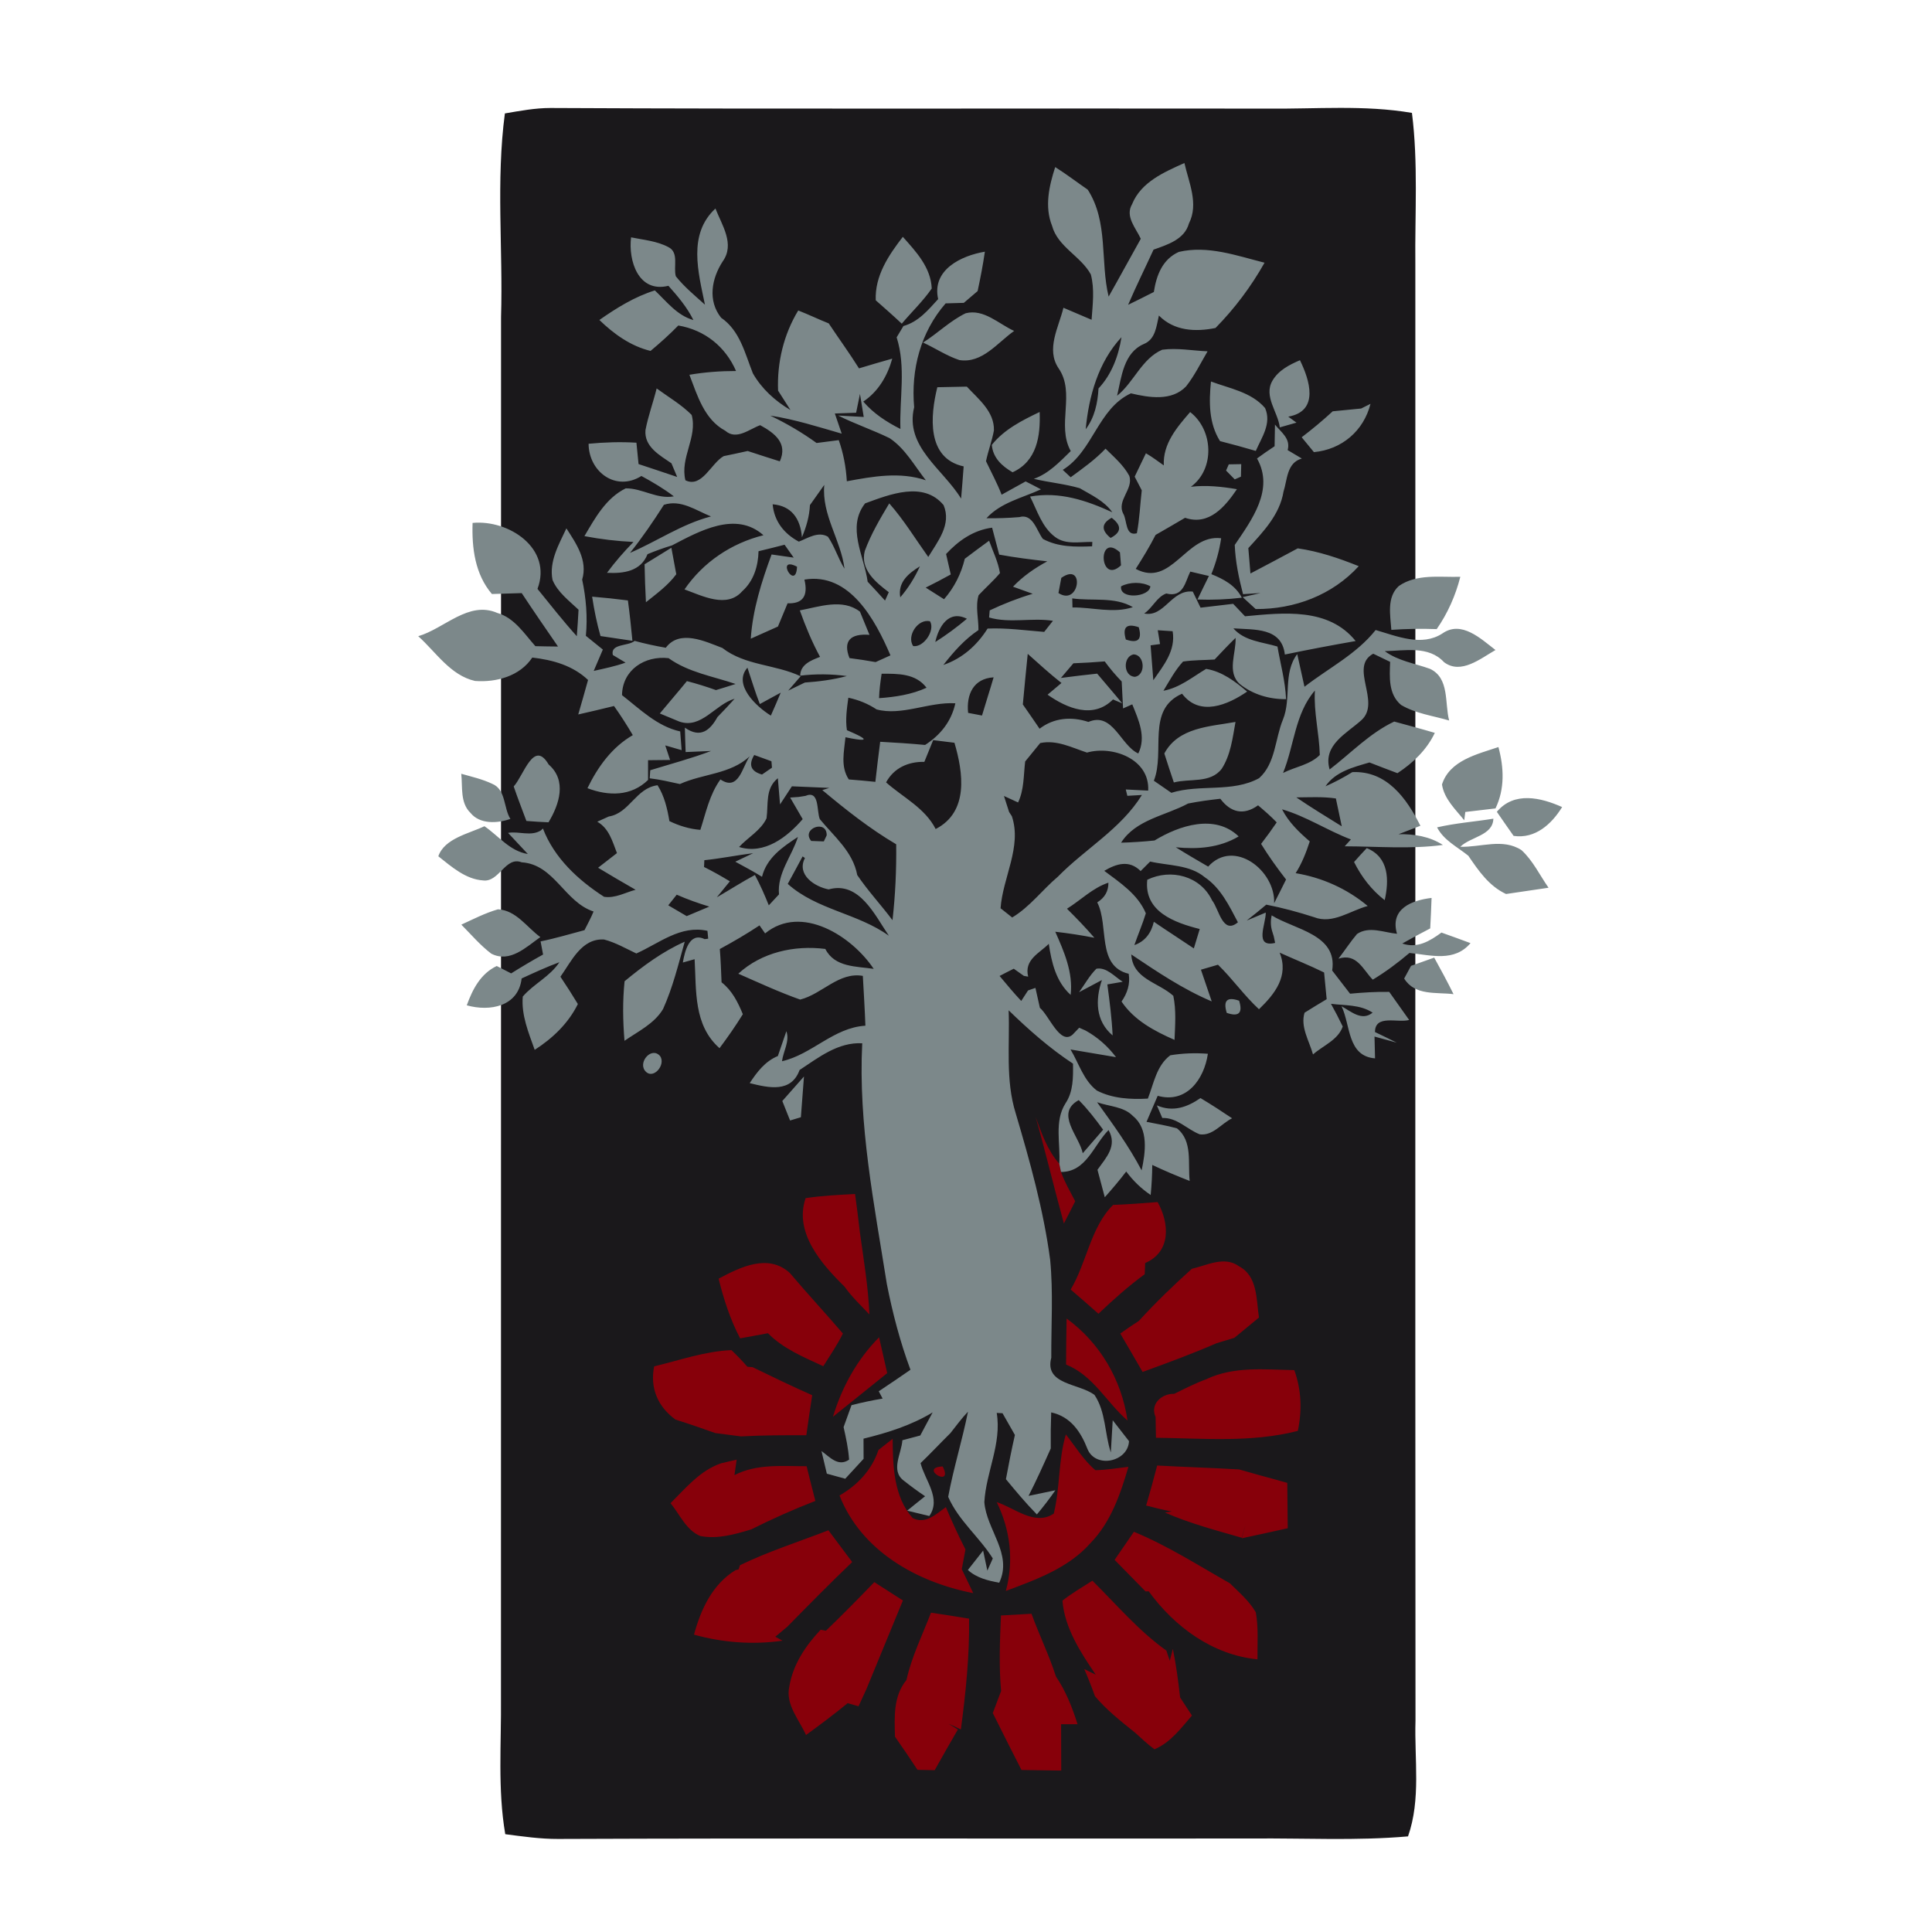 <svg viewBox="0 0 256 256" xmlns="http://www.w3.org/2000/svg"><desc>Created by http://guilds.gw2w2w.com</desc><path fill="none" d="M0 0h256v256H0z"/><path fill="#1a181b" d="M186.57 243.33c-6.84.6-13.71.22-20.57.28-30.69.04-61.37-.06-92.06.06-2.34.01-4.67-.33-6.99-.63-1.02-5.96-.51-12.02-.57-18.04.01-61 0-122 .01-183 .27-8.99-.68-18.03.51-26.97 2-.34 4-.72 6.03-.72 31.69.16 63.38.03 95.07.08 6.37.07 12.78-.51 19.09.57.84 6.65.38 13.36.45 20.04.02 64.33-.03 128.67.02 193-.16 5.1.74 10.41-.99 15.33z"/><path fill="#87000a" d="M137.23 148.02c1.33 4.68 2.45 9.41 3.74 14.1.51-.98 1.01-1.97 1.5-2.95-.66-1.27-1.4-2.52-1.88-3.88-.06-.27-.17-.82-.23-1.09-1.57-1.77-2.33-4.01-3.13-6.18zM147.49 159.66c-2.97 2.93-3.49 7.64-5.62 11.21 1.24 1.06 2.47 2.13 3.68 3.21 1.95-1.86 3.96-3.65 6.13-5.24.02-.37.05-1.11.06-1.48-.05-3.15-2.17-5.58-4.25-7.7zM113.93 163.22c-1.24.87-2.48 1.76-3.72 2.64.55 1.54 1.08 3.09 1.69 4.62.95 1.35 2.17 2.49 3.3 3.69-.15-3.68-.77-7.31-1.27-10.95zM111.69 176.7c-2.31-2.7-4.74-5.31-7.04-8.03-1.61.61-3.3 1.13-4.73 2.14-.86 2.1-1.27 4.34-1.85 6.53 1.23-.23 2.46-.46 3.69-.68 2.03 2.07 4.75 3.17 7.33 4.37.9-1.42 1.85-2.82 2.6-4.33zM160.43 174.41c-1.65-.67-3.3-1.33-4.95-2-1.53.86-3.07 1.72-4.58 2.62-.83.53-1.65 1.09-2.46 1.67.99 1.69 1.98 3.38 2.96 5.09 3.3-1.2 6.59-2.41 9.81-3.81l-.78-3.57zM149.4 188.23c-.78-5.41-3.65-10.3-8.07-13.52-.04 2.03-.06 4.06-.07 6.1 3.62 1.46 5.34 4.99 8.14 7.42zM107.62 184.87c-2.66-1.17-5.28-2.44-7.89-3.71-1.96 1.9-3.39 4.24-4.59 6.67 1.02.83 2.03 1.66 3.05 2.5 2.88-.16 5.77-.16 8.65-.15.25-1.78.51-3.54.78-5.31zM160.37 186.16c-1.59-.51-3.17-1.02-4.78-1.47-1.65-.05-3.24 1.34-2.47 3.07.09.59.26 1.77.35 2.36 2.39-.13 4.78-.25 7.17-.39l-.27-3.57zM145.15 194.81c-1.58-1.33-2.65-3.14-3.92-4.74-1.01 3.42-.75 7.05-1.6 10.49-2.52 1.68-5.18-.76-7.56-1.52 1.81 3.69 2.29 7.79 1.21 11.77 4.02-1.51 8.29-3.03 11.21-6.34 2.7-2.76 3.97-6.49 5.03-10.11-1.45.18-2.9.41-4.37.45zM118.28 190.65l-1.88 1.48c-.88 2.64-2.77 4.66-5.16 6.03 2.89 7.37 10.28 11.49 17.72 12.94-.51-1.06-1.01-2.12-1.52-3.18.16-.87.33-1.74.49-2.61-.94-1.84-1.8-3.71-2.6-5.61-1.28.92-2.71 2.33-4.4 1.45-2.52-2.84-2.62-6.9-2.65-10.5zM164.2 194.71c-3.62-.22-7.25-.32-10.87-.52-.46 1.77-.94 3.54-1.46 5.3 1.12.3 2.25.57 3.39.79 2.43-.35 4.86-.75 7.3-1.07.55-1.5 1.09-3 1.64-4.5zM97.61 193.41l-2.05.48c-.12 2.05-.42 4.18.17 6.19.64 1.55 2.46 1.9 3.82 2.57 2.77-1.39 5.6-2.65 8.49-3.77-.4-1.53-.78-3.07-1.16-4.6-3.21.01-6.59-.35-9.56 1.18.08-.52.22-1.54.29-2.05zM109.77 202.77c-3.91 1.52-7.94 2.79-11.72 4.63l-.18.55c2.43 2.28 4.54 4.87 6.46 7.59 2.83-2.88 5.67-5.77 8.59-8.56-1.05-1.41-2.1-2.81-3.15-4.21zM119.64 212.07c-1.26-.81-2.53-1.62-3.79-2.43-2.1 2.18-4.23 4.34-6.41 6.44.5.1 1.48.29 1.98.39-1.02 1.32-2.03 2.64-3.02 3.99 2.07 1.25 4.21 2.37 6.39 3.39 1.61-3.93 3.23-7.85 4.85-11.78zM136.68 213.83c-1.35.07-2.7.15-4.05.23-.14 3.33-.28 6.68.02 10.01 1.86 1.89 4.22 3.13 6.6 4.23.25-2.05.52-4.09.67-6.15-.9-2.83-2.23-5.52-3.24-8.32zM128.41 214.48c-1.68-.28-3.36-.54-5.05-.79-1.13 2.95-2.56 5.82-3.25 8.92 1.28 2.4 3.1 4.54 5.56 5.78l1.65.77c.65-4.87 1.15-9.76 1.09-14.68zM153.39 159.28c-1.96.16-3.93.3-5.9.38 2.08 2.12 4.2 4.55 4.25 7.7 3.46-1.49 3.22-5.28 1.65-8.08zM113.93 163.22c-.19-1.68-.4-3.35-.63-5.01-2.19.12-4.38.22-6.55.55-1.57 4.56 2.12 8.75 5.15 11.72-.61-1.53-1.14-3.08-1.69-4.62 1.24-.88 2.48-1.77 3.72-2.64zM164.16 167.78c-1.91-1.39-4.22-.12-6.23.34 1.84 1.28 3.69 2.56 5.54 3.83l.09 5.32c1.09-.9 2.18-1.79 3.26-2.69-.37-2.39-.15-5.49-2.66-6.8zM104.65 168.67c-2.87-2.61-6.55-.77-9.43.76.67 2.72 1.54 5.41 2.85 7.91.58-2.19.99-4.43 1.85-6.53 1.43-1.01 3.12-1.53 4.73-2.14zM163.47 171.95c-1.85-1.27-3.7-2.55-5.54-3.83-2.44 2.19-4.81 4.48-7.03 6.91 1.51-.9 3.05-1.76 4.58-2.62 1.65.67 3.3 1.33 4.95 2l.78 3.57c.79-.24 1.57-.48 2.35-.71l-.09-5.32zM116.48 177.2c-2.91 2.94-4.92 6.59-6.11 10.53 2.39-1.93 4.8-3.84 7.19-5.78-.35-1.59-.72-3.17-1.08-4.75zM99.03 181.1c-.67-.77-1.37-1.5-2.11-2.2-3.51.14-6.85 1.34-10.24 2.15-.58 2.89.49 5.34 2.82 7.05.57-2.78.52-6.37 3.86-7.24 1.9.01 3.79.08 5.67.24zM99.73 181.16c-.18-.01-.53-.04-.7-.06-1.88-.16-3.77-.23-5.67-.24.06 3.05-.02 6.24 1.43 9.03l3.4.44c-1.02-.84-2.03-1.67-3.05-2.5 1.2-2.43 2.63-4.77 4.59-6.67zM93.36 180.86c-3.34.87-3.29 4.46-3.86 7.24 1.78.56 3.54 1.17 5.29 1.79-1.45-2.79-1.37-5.98-1.43-9.03zM171.5 181.55c-3.91-.07-8-.54-11.65 1.2 1.73-.22 3.46-.37 5.2-.47 2.15.27 4.16 1.37 4.54 3.7-.82 1.4-2.1 2.44-3.4 3.39-1.85.16-3.7.25-5.55.36-2.39.14-4.78.26-7.17.39-.09-.59-.26-1.77-.35-2.36.01.68.04 2.06.05 2.75 6.28.08 12.64.67 18.8-.91.57-2.7.48-5.45-.47-8.05zM169.59 185.98c-.38-2.33-2.39-3.43-4.54-3.7.35 2.36.73 4.73 1.14 7.09 1.3-.95 2.58-1.99 3.4-3.39zM165.05 182.28c-1.74.1-3.47.25-5.2.47-1.47.54-2.86 1.25-4.26 1.94 1.61.45 3.19.96 4.78 1.47l.27 3.57c1.85-.11 3.7-.2 5.55-.36-.41-2.36-.79-4.73-1.14-7.09zM124.91 194.31c-3.31.15 1.53 3.01 0 0zM95.56 193.89c-2.79.95-4.69 3.28-6.71 5.29 1.23 1.49 2.06 3.57 3.94 4.35 2.3.44 4.58-.22 6.76-.88-1.36-.67-3.18-1.02-3.82-2.57-.59-2.01-.29-4.14-.17-6.19zM166.74 195.43c-.63-.18-1.91-.54-2.54-.72-.55 1.5-1.09 3-1.64 4.5-2.44.32-4.87.72-7.3 1.07l-.9.14c3.28 1.44 6.75 2.35 10.18 3.34l.52-1.83c.61-2.15 1.16-4.33 1.68-6.5zM170.57 196.49c-1.27-.36-2.55-.72-3.83-1.06-.52 2.17-1.07 4.35-1.68 6.5l-.51 1.9c2.03-.43 4.05-.88 6.08-1.33l-.06-6.01zM162.96 209.79c-4.19-2.37-8.25-4.98-12.71-6.82-.85 1.24-1.71 2.48-2.56 3.72 1.37 1.39 2.73 2.79 4.1 4.18l.42-.01 1.79-.04c2.28 1.09 4.4 2.49 6.53 3.85.81-1.63 1.62-3.26 2.43-4.88zM104.33 215.54c-1.92-2.72-4.03-5.31-6.46-7.59l-.41.1c.03 2.02.01 4.03-.01 6.05 1.77.91 3.53 1.84 5.28 2.78.4-.33 1.2-1 1.6-1.34zM97.46 208.05c-3.07 1.88-4.6 5.21-5.5 8.55 3.82 1.06 7.81 1.36 11.74.8l-.97-.52c-1.75-.94-3.51-1.87-5.28-2.78.02-2.02.04-4.03.01-6.05zM166.4 213.63c-.88-1.5-2.22-2.64-3.44-3.84-.81 1.62-1.62 3.25-2.43 4.88-2.13-1.36-4.25-2.76-6.53-3.85l-1.79.04c3.43 4.71 8.48 8.43 14.41 9.01-.02-2.08.15-4.18-.22-6.24zM154.55 218.71c-3.68-2.62-6.61-6.1-9.8-9.26-1.34.85-2.71 1.66-3.97 2.64.28 3.6 2.4 6.87 4.41 9.81l-1.52-.74c.51 1.18.99 2.38 1.42 3.6 2.28-.18 4.56-.31 6.83-.41.85-1.9 1.72-3.78 2.63-5.64zM111.42 216.47c-.5-.1-1.48-.29-1.98-.39l-.7-.13c-1.99 2.1-3.67 4.6-4.15 7.52-.54 2.38 1.3 4.39 2.21 6.43 1.88-1.37 3.73-2.75 5.52-4.22-2.06-.61-4.11-1.27-6.14-1.99.75-1.09 1.46-2.16 2.22-3.23.99-1.35 2-2.67 3.02-3.99zM155.41 218.48l-.41 1.58c-.21 2.03-.28 4.12-.98 6.06-1.04 1.31-2.38 2.35-3.61 3.47.83.75 1.65 1.53 2.56 2.2 2.12-.88 3.51-2.79 4.97-4.47-.52-.8-1.05-1.6-1.57-2.4-.24-2.16-.53-4.32-.96-6.44zM155 220.06l-.45-1.35c-.91 1.86-1.78 3.74-2.63 5.64-2.27.1-4.55.23-6.83.41 1.55 1.84 3.45 3.33 5.32 4.83 1.23-1.12 2.57-2.16 3.61-3.47.7-1.94.77-4.03.98-6.06zM108.4 220.46c-.76 1.07-1.47 2.14-2.22 3.23 2.03.72 4.08 1.38 6.14 1.99.36.1 1.08.31 1.44.41.35-.75.69-1.5 1.03-2.24-2.18-1.02-4.32-2.14-6.39-3.39zM142.78 228.47c-.69-2.21-1.55-4.39-2.86-6.32-.15 2.06-.42 4.1-.67 6.15-2.38-1.1-4.74-2.34-6.6-4.23-.37.97-.73 1.94-1.1 2.92 1.25 2.52 2.52 5.03 3.8 7.54 1.76.02 3.52.05 5.27.08 0-2.05-.01-4.1-.02-6.14h2.18zM125.67 228.39c-2.46-1.24-4.28-3.38-5.56-5.78-1.76 2.14-1.59 4.91-1.52 7.51 1.02 1.45 2.01 2.91 2.98 4.39.57.02 1.71.04 2.28.05 1.01-1.81 2.04-3.61 3.07-5.39l-1.25-.78z"/><path fill="#7c888a" d="M156.94 21.6c-2.68 1.21-5.75 2.52-6.93 5.45-.97 1.63.51 3.18 1.15 4.59-1.43 2.55-2.82 5.12-4.26 7.66-1.13-4.66-.01-9.88-2.77-14.17-1.44-.99-2.83-2.06-4.31-2.99-.81 2.5-1.43 5.24-.42 7.77.76 2.81 3.8 4.01 5.14 6.45.52 1.97.24 4.02.1 6.01-1.24-.53-2.48-1.06-3.73-1.59-.62 2.58-2.34 5.48-.65 8.01 2.29 3.3-.3 7.54 1.62 10.98-1.46 1.42-2.9 2.97-4.89 3.68 2.01.48 4.09.66 6.08 1.24 1.55.91 3.25 1.68 4.32 3.19-3.44-1.58-7.04-2.78-10.9-2.08.95 1.86 1.57 4.06 3.33 5.36 1.43 1.07 3.28.61 4.92.65 0 .14-.02.43-.03.58-2.22.09-4.5.11-6.52-.98-.83-1.07-1.31-3.41-3.13-2.89-1.45.12-2.9.17-4.35.15 1.88-2.08 4.77-2.7 7.22-3.83-.67-.36-1.35-.71-2.03-1.05-.8.44-2.39 1.32-3.18 1.76-.59-1.53-1.37-2.96-2.07-4.44.29-1.38.8-2.7 1.05-4.08.07-2.5-2.05-4.14-3.59-5.8-1.3.03-2.61.06-3.91.08-.94 3.8-1.44 9.42 3.49 10.49-.11 1.42-.21 2.85-.34 4.27-2.38-3.92-7.5-6.88-6.22-12.11-.44-4.99.85-9.94 4.17-13.76.6-.02 1.8-.06 2.41-.07.45-.39 1.37-1.17 1.83-1.56.37-1.73.71-3.47.96-5.22-3.14.53-7.06 2.4-6.19 6.28-1.32 1.45-2.62 3.02-4.6 3.57-.22.38-.68 1.12-.9 1.5 1.26 3.95.36 8.09.5 12.14-1.84-.93-3.57-2.05-4.92-3.63 2-1.33 3.21-3.43 3.84-5.69-1.47.41-2.94.85-4.41 1.29-1.27-2.03-2.68-3.96-4.01-5.96-1.36-.54-2.68-1.18-4.04-1.71-1.93 3.18-2.82 6.91-2.67 10.62.41.64 1.23 1.93 1.64 2.57-2.02-1.19-3.81-2.81-4.98-4.86-1.05-2.64-1.71-5.66-4.21-7.37-1.8-2.26-1.26-5.19.21-7.46 1.65-2.29-.1-4.8-.96-7.01-3.69 3.41-2.27 8.47-1.39 12.74-1.33-1.2-2.74-2.35-3.86-3.76-.35-1.24.46-3.15-.99-3.87-1.52-.81-3.28-.95-4.94-1.29-.38 3.09.96 7.4 4.95 6.42 1.25 1.4 2.47 2.84 3.31 4.54-2.18-.62-3.54-2.45-5.11-3.93-2.68.84-5.07 2.32-7.35 3.92 1.93 1.86 4.13 3.45 6.78 4.1 1.28-1.07 2.52-2.18 3.68-3.37 3.5.6 6.24 2.79 7.65 6.03-2.07 0-4.13.15-6.18.5 1.05 2.73 1.97 5.93 4.76 7.42 1.47 1.3 3.19-.23 4.62-.74 1.94 1.06 3.68 2.4 2.6 4.79-1.42-.45-2.85-.9-4.26-1.37-1.06.24-2.12.46-3.18.68-1.68.95-2.88 4.27-5.07 3.2-.74-3.01 1.63-5.68.83-8.66-1.37-1.38-3.07-2.36-4.64-3.51-.46 1.85-1.12 3.64-1.48 5.51-.2 2.22 1.9 3.35 3.44 4.41.19.45.57 1.35.76 1.81-1.7-.57-3.41-1.15-5.12-1.71l-.28-2.83c-2.12-.13-4.23-.06-6.34.14.03 3.73 3.62 6.39 7 4.27 1.49.81 2.95 1.67 4.3 2.7-2.25.41-4.19-1.09-6.38-1.06-2.61 1.28-4.06 3.93-5.47 6.33 2.15.41 4.32.67 6.5.77-1.25 1.28-2.44 2.64-3.51 4.09 2.18.12 4.48-.19 5.37-2.47 1.06-.44 2.14-.83 3.24-1.16 3.59-1.87 8.45-4.62 12.12-1.35-4.25 1.06-7.97 3.56-10.46 7.18 2.35.85 5.62 2.56 7.65.24 1.52-1.36 2.11-3.32 2.16-5.3 1.16-.28 2.3-.56 3.45-.86.3.43.91 1.28 1.21 1.71-.73-.1-2.2-.31-2.93-.42-1.33 3.6-2.5 7.31-2.76 11.16 1.2-.53 2.41-1.07 3.6-1.61.43-1.03.86-2.06 1.28-3.08 2.01.08 2.75-.97 2.23-3.14 6-1 9.41 5.38 11.4 10.04-.49.23-1.48.67-1.97.89-1.15-.21-2.3-.38-3.46-.53-.89-2.27.13-3.28 2.65-3.08-.32-.76-.95-2.3-1.26-3.07-2.32-1.8-5.42-.64-7.97-.17.75 2.11 1.61 4.18 2.68 6.16-1.2.46-2.61 1.01-2.63 2.49 2.06-.25 4.12-.23 6.18.05-1.82.49-3.69.73-5.56.86-.55.27-1.66.8-2.21 1.07l1.65-1.9c-3.36-1.59-7.35-1.4-10.37-3.75-2.28-.87-5.66-2.5-7.5-.03-1.39-.24-2.77-.54-4.13-.91-.82.73-3.24.33-2.89 1.87l1.69 1.01c-1.37.49-2.8.78-4.22 1.1.31-.7.91-2.12 1.21-2.83-.56-.46-1.68-1.36-2.25-1.82.24-2.49.03-5-.49-7.45.76-2.55-.78-4.76-2.09-6.79-.99 2.13-2.32 4.38-1.84 6.83.69 1.65 2.19 2.75 3.45 3.95-.06 1.17-.14 2.34-.23 3.51-1.82-2.02-3.5-4.16-5.21-6.27 2.02-5.36-3.8-9.2-8.6-8.74-.11 3.33.32 6.79 2.56 9.42 1.31-.03 2.63-.07 3.95-.12 1.57 2.38 3.19 4.73 4.81 7.08-1-.01-2-.02-3-.05-1.47-1.65-2.78-3.76-5.04-4.4-3.82-1.66-7.01 2.07-10.48 3.08 2.35 2.11 4.26 5.19 7.52 5.93 2.81.21 5.94-.62 7.59-3.1 2.71.31 5.37 1.05 7.39 2.97-.42 1.53-.86 3.05-1.3 4.57 1.58-.36 3.17-.73 4.74-1.12.89 1.25 1.71 2.54 2.49 3.86-2.77 1.6-4.64 4.21-6.01 7.03 2.79 1.06 5.78 1.1 8.03-1.09v-2.62c.73-.01 2.19-.02 2.92-.03l-.64-1.93 2.17.63c-.06-.83-.12-1.65-.19-2.48-3.06-.68-5.32-2.95-7.71-4.81.05-3.36 3.03-5.26 6.17-4.9 2.64 1.89 5.88 2.4 8.88 3.42-.86.28-1.73.55-2.6.81-1.26-.45-2.54-.85-3.85-1.19-1.18 1.45-2.4 2.85-3.59 4.29.64.27 1.93.8 2.58 1.07 2.93 1.03 4.75-2.28 7.33-3.02-.74.82-1.49 1.63-2.27 2.42-.96 1.72-2.22 2.88-4.32 1.41.02 1.07.06 2.15.1 3.23.84-.03 2.52-.1 3.37-.14-2.64 1-5.37 1.72-8.06 2.55l-.07 1.07c1.38.16 2.67.47 4 .76 3.06-1.39 6.66-1.28 9.25-3.67-.98 1.35-1.44 4.7-3.88 3.06-1.44 1.99-1.92 4.39-2.66 6.68-1.43-.11-2.82-.54-4.1-1.16-.28-1.66-.66-3.31-1.57-4.75-2.87.36-3.71 3.7-6.46 4.14-.38.17-1.15.52-1.53.69 1.56.88 2.01 2.61 2.61 4.16l-2.5 1.94c1.64 1 3.31 1.96 4.97 2.92-1.37.36-2.72 1.16-4.18.93-3.44-2.22-6.6-5.14-8.1-9.05l-.26.25c-1.34.84-2.9.08-4.36.33.66.7 1.96 2.1 2.62 2.8-2.41-.39-3.85-2.39-5.75-3.68-2.08.99-5.29 1.61-6.11 3.98 1.74 1.38 3.62 3.05 5.92 3.2 2.15.29 2.96-3.24 5.12-2.4 4.34.28 5.66 5.25 9.53 6.52-.34.84-.79 1.65-1.2 2.47-1.93.51-3.85 1.09-5.82 1.49.08.43.25 1.3.33 1.74-1.43.79-2.84 1.63-4.23 2.5-.47-.25-1.43-.74-1.91-.98-2.14 1.02-3.2 3.08-3.97 5.21 3.07.86 6.84.16 7.27-3.56 1.65-.76 3.3-1.52 5-2.15-1.25 1.91-3.39 2.85-4.85 4.55-.21 2.46.77 4.78 1.58 7.06 2.38-1.53 4.45-3.5 5.72-6.07-.74-1.22-1.51-2.43-2.31-3.62 1.46-2.04 2.79-5.11 5.78-4.93 1.51.39 2.88 1.19 4.28 1.85 3.04-1.36 5.85-3.79 9.42-3 .03.26.07.78.1 1.04l-.47.06c-2.04-.99-2.64 1.65-2.89 3.1l1.56-.44c.24 4.17-.16 8.73 3.3 11.79 1.09-1.46 2.13-2.95 3.09-4.5-.65-1.59-1.43-3.15-2.82-4.23-.06-1.47-.11-2.94-.23-4.41 1.79-.97 3.56-2 5.26-3.13.18.26.55.79.74 1.06 4.82-3.93 11.51.37 14.39 4.7-2.31-.35-5.17-.19-6.41-2.64-4.1-.52-8.44.44-11.53 3.28 2.71 1.19 5.4 2.44 8.2 3.43 2.92-.74 5.11-3.69 8.3-3.14.12 2.2.26 4.4.34 6.6-4.23.26-7.05 3.79-11.05 4.71.16-1.32 1.05-2.64.58-3.98-.29.83-.85 2.47-1.13 3.29-1.68.69-2.77 2.12-3.73 3.59 2.56.64 5.5 1.3 6.61-1.74 2.53-1.66 5.09-3.71 8.3-3.54-.54 10.74 1.59 21.34 3.26 31.89.76 3.86 1.76 7.68 3.13 11.37-1.39.96-2.78 1.92-4.2 2.85.13.24.39.73.51.97-1.38.23-2.75.52-4.12.87-.26.73-.79 2.18-1.05 2.91.32 1.42.63 2.85.73 4.31-1.44 1-2.55-.34-3.66-1.14.18.75.53 2.25.71 3 .61.16 1.83.5 2.44.67l2.43-2.64c0-.67-.01-2-.01-2.67 3.19-.78 6.34-1.77 9.16-3.48-.55 1.02-1.1 2.03-1.64 3.06-.59.16-1.78.47-2.37.63-.11 1.76-1.6 4 .17 5.34.92.73 1.86 1.42 2.84 2.08-.6.47-1.78 1.43-2.37 1.91.73.18 2.2.53 2.93.71 1.62-2.33-.59-4.73-1.16-7.01 1.35-1.29 2.62-2.66 3.95-3.97.76-.96 1.48-1.95 2.33-2.84 1.27.02 2.54.07 3.81.16l.77.04c2.01-.63 4.03-1.26 6.04-1.9-1.35-.78-2.69-1.56-4.04-2.34.15-.63.45-1.91.6-2.55 1.29-.19 2.58-.38 3.86-.56-.02-4.33.27-8.68-.15-12.99-.88-6.6-2.68-13.03-4.56-19.39-1.39-4.43-.77-9.11-.94-13.66 2.66 2.58 5.43 5.03 8.53 7.07.02 1.82.05 3.71-1.01 5.28-1.5 2.39-.63 5.34-.81 7.98.06.27.17.82.23 1.09 3.36.01 4.32-3.57 6.3-5.55 1.19 2.09-.31 3.64-1.47 5.26.24.91.73 2.73.97 3.64.99-1.11 1.95-2.24 2.84-3.41.9 1.21 1.98 2.27 3.24 3.11.13-1.33.2-2.65.21-3.98 1.63.77 3.28 1.47 4.96 2.12-.27-2.35.43-5.29-1.69-6.97-1.33-.37-2.68-.59-4.03-.86.48-1.16 1-2.3 1.48-3.45 3.82 1.07 6.16-2.2 6.65-5.57-1.68-.13-3.34-.07-4.98.2-1.83 1.37-2.19 3.74-2.97 5.74-2.28.13-4.68 0-6.75-1.06-1.77-1.34-2.4-3.63-3.5-5.45 2.01.34 4.02.69 6.03 1.02-1.09-1.45-2.45-2.65-4.04-3.53-.21-.09-.63-.28-.84-.37l-.88.92c-1.65 1.42-3.07-2.48-4.33-3.56-.15-.66-.45-1.98-.59-2.64-.25.08-.74.25-.98.34-.23.35-.67 1.05-.9 1.39-1-1.06-1.93-2.19-2.87-3.31.63-.33 1.25-.65 1.88-.96.33.23 1 .71 1.34.95l.57.1c-.57-2.26 1.51-3.11 2.73-4.35.36 2.46.96 5.03 2.9 6.77.33-3-.87-5.72-2.04-8.37 1.74.2 3.46.46 5.18.8-1.15-1.34-2.38-2.61-3.63-3.85 1.84-1.14 3.4-2.76 5.49-3.45.01 1.12-.48 1.99-1.48 2.61 1.59 3.11-.12 8.43 4.17 9.46.22 1.34-.18 2.57-.95 3.68 1.67 2.49 4.35 3.91 7.02 5.08.08-1.95.24-3.92-.16-5.84-2.01-1.81-5.38-2.21-5.57-5.48 3.42 2.29 6.85 4.61 10.66 6.22-.36-1.05-1.07-3.15-1.43-4.2.57-.16 1.7-.5 2.26-.66 1.92 1.86 3.46 4.08 5.43 5.9 2.1-2.02 3.99-4.41 2.74-7.5 1.96.89 3.96 1.68 5.89 2.63.09.89.25 2.65.34 3.54-.98.58-1.96 1.18-2.93 1.79-.58 1.88.63 3.75 1.12 5.53 1.33-1.18 3.32-1.91 3.94-3.7-.49-1.02-1.01-2.03-1.56-3.01 1.87.24 3.85.08 5.52 1.17-1.42 1.17-2.85-.15-4.12-.85 1.21 2.51.75 6.61 4.44 6.91-.02-.72-.05-2.17-.07-2.89.74.2 2.22.61 2.95.81-.96-.48-1.92-.95-2.89-1.41.01-2.38 3.02-1.17 4.53-1.6-.87-1.24-1.76-2.48-2.64-3.72-1.73-.03-3.47.08-5.19.24-.79-1.03-1.58-2.05-2.37-3.07.75-4.79-5-5.43-8.02-7.31-.15.69-.14 1.37.05 2.04l.23.74.18.87c-2.83.66-1.21-2.52-1.24-4.02-.63.27-1.9.8-2.53 1.06.88-.7 1.76-1.39 2.6-2.11 2.15.42 4.25.99 6.33 1.66 2.48.97 4.79-.87 7.11-1.48-2.74-2.29-6.04-3.77-9.55-4.35.83-1.3 1.39-2.74 1.87-4.21-1.43-1.23-2.8-2.54-3.67-4.25 3.21.93 6.01 2.81 9.12 3.99l-.82.91c4.34.01 8.69.4 13.01-.18-1.76-1.13-3.81-1.47-5.88-1.42.73-.28 2.17-.84 2.9-1.12-1.82-3.63-4.45-7.32-9.02-7.11-1.14.71-2.33 1.34-3.56 1.88 1.34-1.96 3.7-2.53 5.83-3.16 1.24.48 2.47.96 3.71 1.42 2.07-1.36 3.88-3.09 4.95-5.34-1.78-.53-3.58-1.01-5.38-1.5-3.25 1.54-5.74 4.19-8.56 6.35-.93-3.26 2.26-4.76 4.23-6.55 2.62-2.41-1.69-7.03 1.55-8.79l2.24 1.08c-.07 1.99-.26 4.28 1.45 5.71 1.94 1.15 4.24 1.43 6.37 2.06-.61-2.3.07-5.64-2.55-6.85-2.02-.73-4.22-1.04-5.98-2.34 2.67-.05 5.81-.75 7.85 1.46 2.24 1.69 4.85-.49 6.82-1.61-1.93-1.48-4.51-3.97-7.04-2.19-2.73 1.77-6.02.36-8.84-.46-2.54 3.2-6.25 5.05-9.43 7.52-.24-1.08-.72-3.24-.96-4.33-1.92 2.53-.75 5.87-1.89 8.67-1.06 2.56-.97 5.81-3.16 7.77-3.55 1.95-7.84.76-11.63 1.94-.78-.53-1.55-1.07-2.32-1.6 1.54-3.86-1.04-9.42 3.74-11.53 2.33 3.08 6.06 1.48 8.62-.28-1.59-1.35-3.31-2.66-5.43-3.01-1.83 1.09-3.49 2.49-5.66 2.9.81-1.33 1.54-2.72 2.6-3.87 1.38-.21 2.79-.18 4.18-.27.91-.97 1.83-1.94 2.78-2.87.1 1.99-1.2 4.53.56 6.12 1.73 1.39 3.94 2.03 6.13 2-.1-2.37-.74-4.64-1.14-6.97-2.02-.61-4.36-.71-5.84-2.41 2.77.2 6.41-.15 6.82 3.47 3.11-.65 6.24-1.24 9.38-1.79-3.6-4.47-9.59-3.75-14.66-3.28l-1.57-1.65c-1.44.16-2.88.33-4.32.51-.26-.53-.77-1.59-1.03-2.13-2.84-.31-3.76 3.45-6.44 2.9 1.08-.7 1.68-2.21 2.93-2.65 2.28.59 2.51-1.57 3.18-2.9.61.15 1.85.44 2.47.58-.5 1.04-1.03 2.07-1.52 3.12 1.97.07 3.93-.01 5.88-.24-.84-1.63-2.41-2.47-4.04-3.12.62-1.53 1.06-3.12 1.3-4.76-4.67-.59-6.55 6.61-11.32 4.06.94-1.47 1.84-2.95 2.63-4.5 1.31-.76 2.62-1.5 3.91-2.27 3.16 1.09 5.3-1.47 6.87-3.79-2.02-.34-4.06-.56-6.1-.32 3.21-2.35 2.98-7.53-.1-9.9-1.76 2.03-3.63 4.21-3.49 7.07-.78-.55-1.54-1.13-2.37-1.61-.38.77-1.12 2.32-1.49 3.1.23.45.7 1.36.94 1.81-.22 1.89-.29 3.81-.65 5.69-1.55.43-1.28-1.69-1.79-2.57-.95-1.78 1.39-3.27.78-5.05-.77-1.42-2.01-2.47-3.14-3.59-1.38 1.46-3.01 2.61-4.62 3.79-.35-.32-.7-.65-1.05-.98 4.04-2.48 4.64-8.1 9.03-10.14 2.4.57 5.41 1.07 7.31-.92 1.13-1.43 1.93-3.09 2.85-4.65-1.99-.08-4.01-.48-6.01-.21-2.71 1.18-3.75 4.31-5.98 6.1.59-2.5.86-5.7 3.55-6.86 1.55-.63 1.66-2.37 1.99-3.77 2.02 2.05 4.83 2.19 7.5 1.65 2.54-2.58 4.72-5.49 6.5-8.65-3.69-.93-7.52-2.33-11.36-1.43-2.18.98-2.97 3.11-3.31 5.31-1.13.58-2.27 1.14-3.41 1.7 1.06-2.47 2.25-4.87 3.37-7.31 1.84-.66 4.1-1.34 4.69-3.47 1.32-2.61-.01-5.4-.6-8.01m-8.34 23.08c-.38 2.47-1.3 4.94-3.04 6.79-.11 1.92-.51 3.84-1.7 5.41.41-4.37 1.67-8.9 4.74-12.2m-34.15 10.57l-3.39-.19c2.22 1.12 4.59 1.91 6.82 3 2.07 1.38 3.29 3.66 4.8 5.58-3.43-1.16-7.02-.51-10.47.13-.11-1.86-.45-3.69-1.07-5.45-.73.1-2.2.29-2.94.38-1.93-1.4-3.99-2.6-6.14-3.63 3.23.49 6.34 1.49 9.47 2.39l-.91-2.67c.71-.02 2.12-.08 2.82-.1l.51-2.49c.17 1.02.34 2.03.5 3.05m15.26 9.06c-.51.52-.51.52 0 0m-20.49-.06c-.36 3.99 2.2 7.27 2.68 11.11-.84-1.35-1.29-2.92-2.19-4.24-1.28-.76-2.66.18-3.86.65-1.95-1.04-3.27-2.7-3.47-4.95 2.47.2 3.68 1.87 3.88 4.37.58-1.36.99-2.78 1.06-4.26.64-.9 1.27-1.79 1.9-2.68m15.81 2.68c1.08 2.56-.78 4.81-2.03 6.87-1.7-2.38-3.22-4.89-5.17-7.1-1.21 2.03-2.42 4.07-3.24 6.3-.64 2.46 1.46 4.17 3.18 5.47-.13.27-.37.83-.5 1.11-.75-.84-1.53-1.67-2.3-2.5-.47-3.45-2.82-7.2-.34-10.38 3.26-1.19 7.72-2.99 10.4.23m-30.82 1.5c-3.85 1-7.13 3.28-10.73 4.83 1.63-2.03 3.09-4.18 4.49-6.37 2.26-.74 4.23.74 6.24 1.54m52.95 2.85c-1.27-1.03-1.22-1.92.14-2.67 1.36 1.03 1.31 1.92-.14 2.67m-15.7-1.36c.23.89.71 2.68.94 3.57 2.11.39 4.24.65 6.37.89-1.67.9-3.23 1.98-4.54 3.36.65.24 1.96.71 2.61.94-1.95.58-3.86 1.33-5.7 2.2l-.08.94c2.74.8 5.66 0 8.46.44-.29.37-.87 1.1-1.16 1.47-2.5-.2-4.99-.55-7.5-.44-1.4 2.22-3.35 3.96-5.86 4.82 1.35-1.73 2.81-3.39 4.65-4.62.02-1.54-.43-3.12.02-4.62.92-.99 1.95-1.89 2.83-2.93-.24-1.5-.93-2.87-1.44-4.29-1.08.78-2.15 1.58-3.22 2.39-.48 1.99-1.4 3.82-2.75 5.36-.81-.52-1.62-1.03-2.43-1.54 1.12-.55 2.23-1.14 3.32-1.74-.2-.9-.41-1.81-.62-2.71 1.65-1.78 3.64-3.17 6.1-3.49m16.94 3.27c.03.43.1 1.29.14 1.72-2.89 2.7-3.18-4.5-.14-1.72m-26.51 1.85c-.67 1.48-1.53 2.87-2.6 4.11-.35-2.02 1.1-3.17 2.6-4.11m-16.28.05c-.14 3.34-2.97-1.54 0 0m34.64 3.49c.09-.5.28-1.5.38-2.01 3.16-2.22 2.43 3.84-.38 2.01m12.18-.89c-.1 1.45-4.14 1.79-3.88 0 1.13-.59 2.77-.62 3.88 0m-2.32 2.76c-2.6.87-5.33.01-8 .04-.01-.3-.02-.9-.03-1.2 2.68.38 5.6-.26 8.03 1.16m-21.99 1.54c-1.33 1.12-2.72 2.15-4.19 3.08.45-2.04 1.77-4.3 4.19-3.08m-4.89.33c.72 1.2-.84 3.5-2.23 3.29-.9-1.33.62-3.66 2.23-3.29m32.15 1.32c.43 2.56-1.19 4.53-2.56 6.49l-.36-4.62 1.25-.17c-.08-.45-.23-1.37-.3-1.83.49.03 1.47.09 1.97.13m-4.49-.53c.47 1.63-.09 2.18-1.71 1.63-.48-1.64.09-2.18 1.71-1.63m-.5 6.57c-1.55-.05-1.63-2.64-.21-2.97 1.51.01 1.68 2.73.21 2.97m-4.01-2.04c.69.94 1.44 1.83 2.25 2.66.05 1.19.11 2.38.18 3.57l1.22-.54c.84 2.07 1.88 4.32.8 6.51-2.36-1.07-3.37-5.57-6.61-4.18-2.24-.74-4.57-.56-6.47.9-.73-1.08-1.48-2.15-2.22-3.22.22-2.23.41-4.47.65-6.7 1.47 1.31 2.92 2.64 4.47 3.86-.46.39-1.38 1.16-1.84 1.55 2.56 1.8 6.04 3.27 8.67.63l1.22.52c-1.08-1.33-2.22-2.62-3.32-3.94-1.6.17-3.2.36-4.8.57.55-.65 1.1-1.29 1.65-1.94 1.39-.05 2.77-.14 4.15-.25m-23.61 3.49c-1.96.9-4.15 1.23-6.29 1.38.03-1.09.18-2.16.34-3.24 2.16 0 4.52-.05 5.95 1.86m-22.09 2.16l2.77-1.51c-.42 1.02-.86 2.03-1.31 3.04-1.94-1.2-5.06-4.12-3.1-6.35.54 1.61 1.02 3.23 1.64 4.82m30.98-3.54c-.49 1.69-1.04 3.36-1.54 5.06-.46-.09-1.38-.26-1.84-.35-.25-2.44.7-4.55 3.38-4.71m42.57 1.75c-.17 2.88.58 5.68.65 8.54-1.3 1.31-3.26 1.56-4.87 2.38 1.48-3.61 1.58-7.88 4.22-10.92m-47.64 1.69c-.53 2.4-1.97 4.2-4.01 5.52-1.98-.19-3.96-.31-5.95-.42-.23 1.77-.44 3.53-.64 5.31-1.17-.12-2.35-.23-3.52-.32-1.13-1.72-.62-3.7-.44-5.59 4.74.99 1.2-.5.19-.94-.22-1.43 0-2.88.19-4.3 1.36.29 2.61.8 3.74 1.55 3.32.9 6.95-1.02 10.44-.81m-24.93 4.01c-.54.57-.54.57 0 0m42.37 2.52c3.38-.96 8.34.84 8.11 5.04-.74-.03-2.22-.11-2.97-.15.05.21.16.63.21.84l1.93-.11c-2.79 4.51-7.51 7.12-11.14 10.83-2.06 1.74-3.71 4-6.05 5.4-.39-.31-1.16-.91-1.54-1.22.29-4.07 2.85-8.15 1.5-12.19l-.37-.57-.68-2.12c.47.21 1.4.64 1.87.86.81-1.68.72-3.62.94-5.43l1.99-2.44c2.2-.46 4.18.6 6.2 1.26m-17.56-1.3c1.16 3.95 1.93 9.16-2.49 11.43-1.42-2.79-4.31-4.18-6.57-6.18 1.04-1.92 2.94-2.76 5.07-2.72l1.17-2.88c.94.11 1.88.23 2.82.35m-24.25 2.45l.07.85c-.33.23-.99.68-1.32.91-1.48-.42-1.82-1.28-1.03-2.59.57.21 1.71.62 2.28.83m7.67 3.53l-.93.29c3.11 2.6 6.29 5.12 9.79 7.18.04 3.36-.11 6.72-.49 10.06-1.51-2.02-3.26-3.89-4.67-5.98-.58-3.11-3.06-5.1-4.96-7.41-.45-1.09 0-3.89-1.91-3.08l-.9.14-1.12.08c.42.71 1.25 2.14 1.66 2.86-2.06 2.39-5.08 4.73-8.43 3.69 1.18-1.28 2.89-2.19 3.64-3.8.26-1.86-.2-3.96 1.5-5.31.07.87.22 2.61.29 3.47.53-.8 1.05-1.6 1.57-2.4 1.66.08 3.31.15 4.96.21m67.12 1.4c.19.92.59 2.76.78 3.69-2.02-1.26-4.06-2.49-6.02-3.83 1.74-.01 3.5-.12 5.24.14m-10.31.91c.85.72 1.7 1.45 2.47 2.26-.66.97-1.35 1.92-2.07 2.85 1.01 1.64 2.13 3.2 3.31 4.72-.52 1.04-1.04 2.1-1.58 3.14.18-4.35-5.35-8.61-8.74-4.85-1.44-.84-2.88-1.67-4.29-2.56 2.9.28 5.77.08 8.33-1.44-3.14-3.02-7.87-1.46-11.15.54-1.47.15-2.94.25-4.43.29 1.94-3.07 5.89-3.57 8.88-5.19 1.41-.28 2.84-.47 4.27-.63 1.34 1.79 3.05 2.27 5 .87m-57.16 3.98l-.38.8c-.42-.02-1.25-.05-1.67-.06-1.39-1.65 2.1-2.92 2.05-.74m-3.81.21c-.8 2.55-2.77 4.8-2.51 7.61-.34.36-1.01 1.09-1.35 1.45-.55-1.37-1.14-2.72-1.84-4.02-1.71.92-3.36 1.98-5.05 2.96.43-.53 1.29-1.59 1.73-2.12-1.12-.68-2.25-1.32-3.42-1.9l.04-.9c2.17-.22 4.31-.66 6.47-.93l-2.37 1.13c1.19.65 2.39 1.28 3.54 2 .62-2.51 2.73-3.96 4.76-5.28m53.9 5.33c2.12 1.43 3.25 3.8 4.4 5.98-2.03 1.7-2.51-1.77-3.42-2.9-1.54-3.25-5.46-4.25-8.59-2.74-.47 4.25 3.67 5.7 6.95 6.53-.2.64-.58 1.93-.78 2.57-1.76-1.19-3.55-2.33-5.3-3.53-.34 1.46-1.14 2.59-2.58 3.09.49-1.41 1.08-2.79 1.52-4.21-1.06-2.53-3.41-4.05-5.51-5.63 1.58-.93 3.3-1.5 4.82.03l1.26-1.26c2.42.56 5.22.4 7.23 2.07m-52.97-2.54c-1.16 2.23 1.32 3.82 3.14 4.16 4.06-1.14 6.12 3.42 7.98 6.14-4.16-2.99-9.55-3.42-13.4-6.87.67-1.21 1.32-2.43 1.97-3.64l.31.21m-12.67 6.44l-3 1.26c-.81-.48-1.62-.96-2.44-1.43.28-.35.84-1.06 1.12-1.41 1.4.62 2.85 1.13 4.32 1.58m56.13 27.75c2.11 1.7 1.66 4.84 1.15 7.2-1.68-3.2-3.8-6.11-5.9-9.03 1.57.57 3.54.56 4.75 1.83m-3.95 1.81l-2.7 3.12c-.45-2.25-3.72-5.3-.53-7.04 1.2 1.2 2.23 2.55 3.23 3.92zM123.46 38.23c-.12-2.81-2.08-4.88-3.83-6.85-1.89 2.45-3.72 5.16-3.59 8.41 1.16 1.02 2.32 2.04 3.45 3.1 1.31-1.56 2.81-2.98 3.97-4.66zM134.38 43.85c-2.04-.92-4.02-2.96-6.43-2.34-2.06 1-3.71 2.66-5.64 3.88 1.62.74 3.11 1.76 4.81 2.32 3.04.48 5.05-2.31 7.26-3.86zM172.25 47.73c-1.41.61-2.86 1.34-3.66 2.74-1.17 2.05.74 4.11.99 6.16.55-.16 1.66-.47 2.21-.63l-1.09-.79c4.16-.73 2.83-4.87 1.55-7.48zM167.63 54.07c-1.81-2.12-4.69-2.59-7.17-3.52-.27 2.71-.3 5.51 1.2 7.9 1.59.4 3.17.84 4.74 1.3.78-1.8 2.12-3.64 1.23-5.68zM181.6 53.51c-.31.16-.93.47-1.24.62-1.26.12-2.51.24-3.77.37-1.31 1.21-2.69 2.36-4.11 3.44.54.66 1.08 1.31 1.62 1.97 3.71-.35 6.59-2.82 7.5-6.4zM137.76 54.59c-2.32 1.11-4.71 2.31-6.34 4.36.15 1.73 1.35 2.81 2.75 3.63 3.24-1.47 3.71-4.83 3.59-7.99zM170.62 59.64c.43-1.53-.89-2.38-1.68-3.38l-.05 2.87c-.79.52-1.57 1.06-2.33 1.62 2.33 4.12-.71 8.15-2.95 11.46.09 2.22.54 4.38 1.1 6.52.58-.03 1.74-.11 2.32-.15l-2.37.54c.43.4 1.29 1.18 1.72 1.58 5.15.04 10.16-1.85 13.66-5.68-2.61-1.05-5.28-1.96-8.08-2.36-2.09 1.11-4.17 2.24-6.27 3.33-.1-1.12-.19-2.24-.28-3.36 1.98-2.17 4.17-4.45 4.66-7.48.51-1.56.42-3.84 2.43-4.39-.62-.38-1.25-.75-1.88-1.12zM193.5 76.43c-2.72.08-5.78-.43-8.15 1.22-1.62 1.47-1.13 3.86-.99 5.81 2-.14 4-.17 6.01-.1 1.46-2.1 2.5-4.45 3.13-6.93zM83.2 79.56c-1.57-.2-3.15-.37-4.74-.5.27 1.76.62 3.51 1.11 5.22 1.06.16 3.17.47 4.23.63-.17-1.79-.36-3.57-.6-5.35zM163.71 95.66c-3.41.62-7.57.7-9.43 4.18.42 1.28.82 2.57 1.26 3.84 2.11-.56 4.85.16 6.35-1.82 1.19-1.85 1.44-4.09 1.82-6.2zM198.55 98.99c-2.8.95-6.47 1.76-7.48 4.96.3 1.93 1.79 3.29 2.95 4.74l.14-1.1c1-.12 3-.35 4-.47 1.25-2.59 1.12-5.42.39-8.13zM72.7 101.3c-1.98-3.38-3.29 1.43-4.63 2.91.52 1.54 1.12 3.05 1.68 4.57.98.08 1.95.14 2.93.18 1.44-2.38 2.46-5.54.02-7.66zM65.22 103.86c-1.3-.62-2.72-.94-4.1-1.33.19 1.74-.17 3.84 1.22 5.18 1.25 1.54 3.58 1.4 5.29.8-.92-1.44-.57-3.9-2.41-4.65zM206.99 106.94c-2.82-1.26-6.36-2.11-8.65.63.72 1.07 1.48 2.12 2.22 3.19 2.86.42 5.03-1.55 6.43-3.82zM193.5 112.2c1.36-1.34 4.31-1.46 4.38-3.72-2.48.4-5 .58-7.46 1.15.89 1.72 2.69 2.59 4.14 3.76 1.35 1.98 2.74 4.02 5 5.07 1.88-.28 3.75-.55 5.63-.83-1.17-1.67-2.06-3.58-3.58-4.98-2.48-1.62-5.39-.36-8.11-.45zM181.1 112.38c-.57.6-1.13 1.22-1.68 1.84.98 1.97 2.32 3.71 4.06 5.06.59-2.63.59-5.7-2.38-6.9zM189.69 118.98c-2.61.31-5.55 1.42-4.58 4.75-1.73-.16-3.69-1.06-5.3.03-.88 1.04-1.62 2.19-2.46 3.27 2.45-.79 3.27 1.5 4.55 2.78 1.72-1.04 3.33-2.24 4.86-3.54 2.88.3 5.94 1.23 8.09-1.3-1.28-.48-2.56-.94-3.85-1.4-1.54 1.13-3.21 2.14-5.19 1.45 1.23-.69 2.46-1.36 3.7-2 .08-1.35.13-2.69.18-4.04zM71.6 124.17c-1.79-1.29-3.2-3.56-5.62-3.68-1.69.49-3.26 1.3-4.85 2.03 1.29 1.3 2.49 2.72 3.96 3.84 2.47 1.28 4.63-.87 6.51-2.19zM87.86 133.7c1.29-2.86 2.03-5.92 2.87-8.92-2.93 1.3-5.51 3.21-7.97 5.24-.27 2.62-.23 5.26-.01 7.89 1.8-1.25 3.95-2.26 5.11-4.21zM192.6 131.73c-.81-1.64-1.68-3.25-2.56-4.84-.76.27-2.3.81-3.07 1.09-.22.42-.68 1.26-.91 1.68 1.42 2.31 4.27 1.79 6.54 2.07zM148.77 130.09c-1.07-.66-2.14-1.97-3.49-1.73-.92.91-1.54 2.07-2.3 3.11.76-.41 2.27-1.21 3.03-1.61-.9 2.65-.84 5.44 1.42 7.34-.11-2.27-.4-4.51-.7-6.76l2.04-.35zM106.53 142.64c-.96 1.08-1.92 2.16-2.87 3.25.25.65.77 1.94 1.03 2.58.36-.1 1.07-.32 1.43-.43.14-1.8.28-3.6.41-5.4zM164.47 61.5c-.41.01-1.23.02-1.65.03l-.36.82c.29.29.86.87 1.15 1.17l.82-.36.04-1.66zM164.19 132.6c-1.59-.56-2.14-.03-1.64 1.61 1.6.56 2.15.02 1.64-1.61zM87.46 139.93c-1.09-1.27-2.87.71-2.03 1.9 1.04 1.41 2.87-.74 2.03-1.9zM139.3 179.91c-1.28.18-2.57.37-3.86.56-.15.64-.45 1.92-.6 2.55 1.35.78 2.69 1.56 4.04 2.34-2.01.64-4.03 1.27-6.04 1.9.55.96 1.1 1.92 1.64 2.88-.44 1.94-.83 3.9-1.19 5.86 1.32 1.6 2.65 3.19 4.1 4.67.87-1.03 1.69-2.1 2.45-3.2-.89.19-2.66.55-3.55.74 1.05-2.06 2-4.17 2.94-6.28-.02-1.6 0-3.19.06-4.78 2.59.56 3.93 2.59 4.82 4.88 1.08 2.57 5.35 1.7 5.49-1.07-.54-.69-1.62-2.07-2.16-2.77-.06 1.07-.18 3.2-.25 4.27-.83-2.51-.65-5.37-2.16-7.62-2.01-1.55-6.68-1.33-5.73-4.93zM89.61 76.09c-.16-.88-.49-2.63-.65-3.51l-3.55 2.19c.03 1.67.09 3.35.18 5.03 1.42-1.14 2.93-2.23 4.02-3.71zM163.26 148.18c-1.38-.93-2.77-1.83-4.19-2.68-1.73 1.2-3.64 1.9-5.78.97l.72 1.67c1.95-.08 3.27 1.5 4.95 2.16 1.73.25 2.89-1.44 4.3-2.12zM132.07 187.22c-1.27-.09-2.54-.14-3.81-.16-.75 3.79-1.92 7.48-2.62 11.28 1.37 3.14 4.11 5.3 5.91 8.16-.18.4-.54 1.21-.72 1.62-.14-.67-.42-1.99-.56-2.66-.5.64-1.51 1.93-2.02 2.57 1.16 1.06 2.67 1.41 4.15 1.69 1.82-3.83-1.69-7-1.97-10.68.23-4 2.32-7.76 1.64-11.82z"/></svg>
